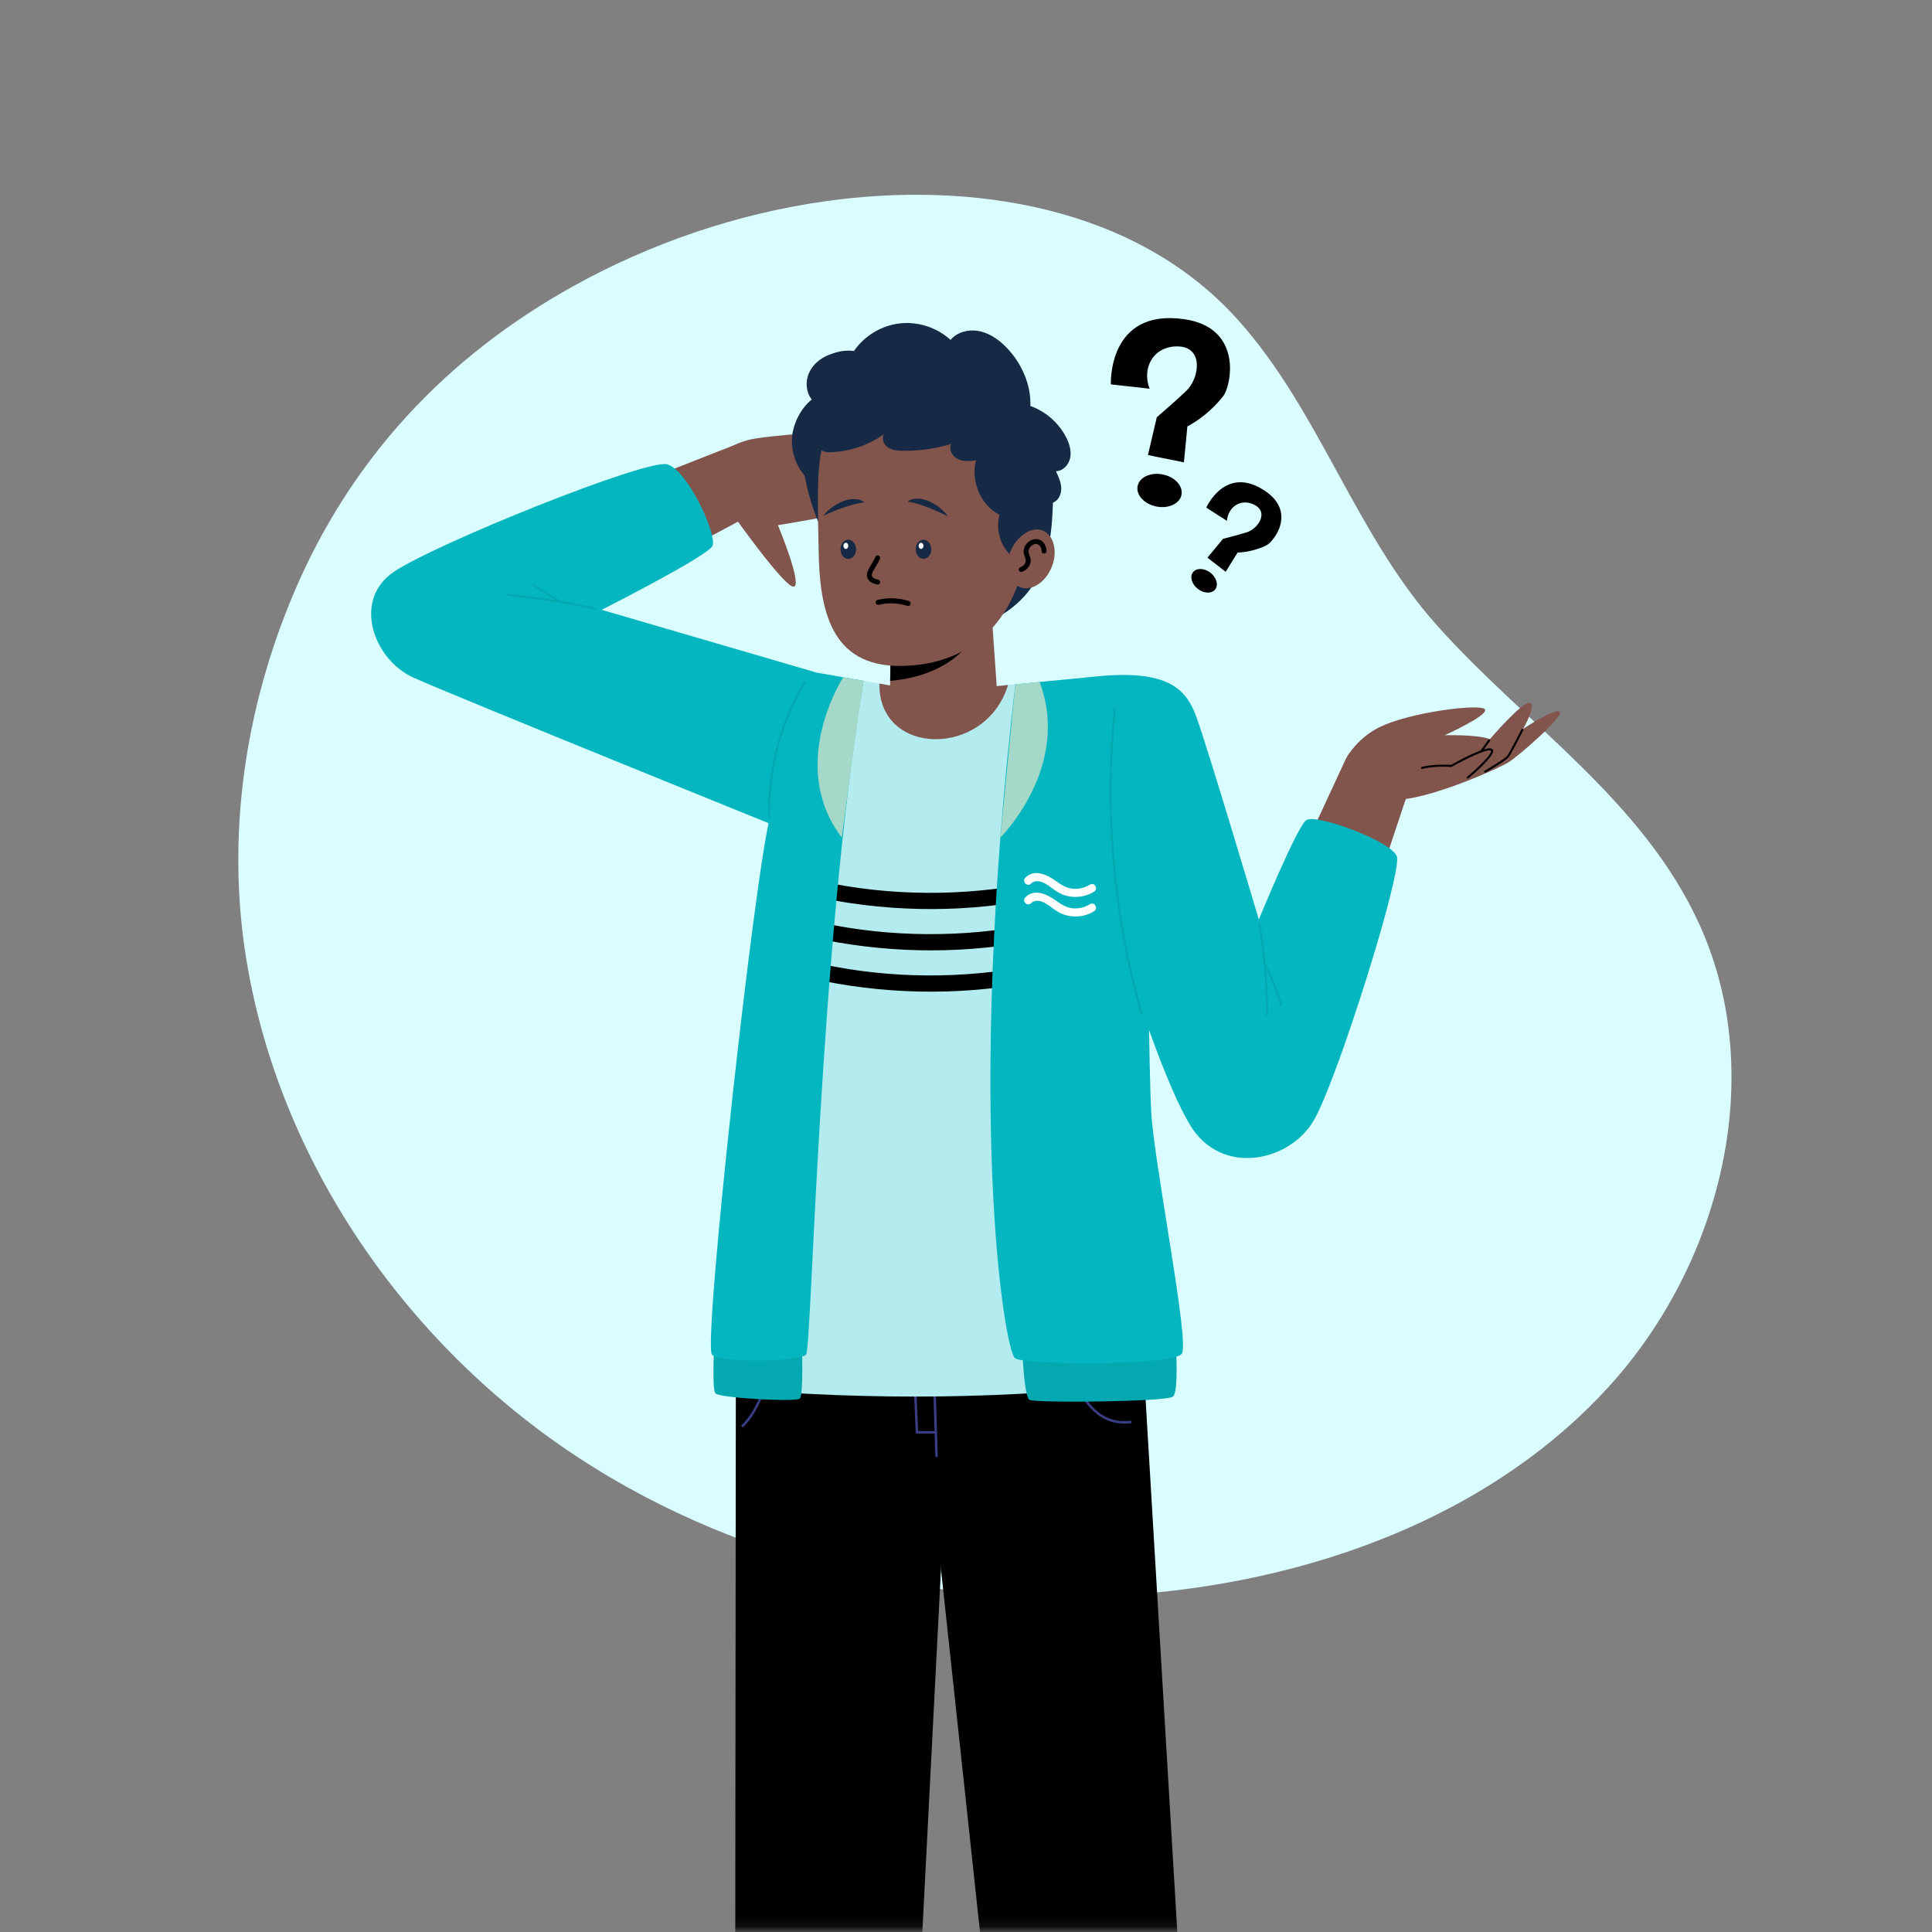 <svg width="185" height="185" viewBox="0 0 185 185" fill="none" xmlns="http://www.w3.org/2000/svg">
<rect x="0" y="0" width="185" height="185" fill="#808080" stroke="none"/>
<path d="M162.75 88.566C157.348 76.649 146.135 69.417 137.658 59.956C129.758 51.14 126.389 39.39 118.556 30.646C108.763 19.714 92.93 17.308 79.04 19.269C74.718 19.879 70.483 20.909 66.505 22.262C62.511 23.62 58.61 25.339 54.922 27.388C42.695 34.179 33.562 43.961 28.11 56.845C23.471 67.809 21.669 79.904 23.56 91.698C26.676 111.131 38.826 128.683 55.269 139.497C71.712 150.312 92.124 154.532 111.688 152.389C127.5 150.657 143.34 144.542 154.052 132.783C164.762 121.023 169.317 103.054 162.75 88.566Z" fill="#DAFDFF"/>
<path d="M113.383 30.562C106.038 29.514 106.371 36.806 106.371 36.806L110.085 37.222C109.288 35.193 110.501 33.056 112.888 33.175C115.275 33.293 114.849 36.236 113.582 37.441C112.471 38.497 110.772 39.951 110.772 39.951L109.922 43.577L113.368 44.27L113.699 40.826C113.699 40.826 115.566 39.935 117.13 37.93C117.896 36.947 119.066 31.373 113.383 30.562Z" fill="black"/>
<path d="M111.342 45.43C110.182 45.197 109.103 45.695 108.933 46.543C108.763 47.391 109.565 48.267 110.724 48.5C111.884 48.734 112.962 48.235 113.133 47.388C113.303 46.54 112.501 45.663 111.342 45.43Z" fill="black"/>
<path d="M121.19 47.047C117.352 44.412 115.51 48.605 115.51 48.605L117.482 49.873C117.598 48.51 118.875 47.647 120.184 48.378C121.494 49.109 120.434 50.645 119.387 50.97C118.468 51.254 117.108 51.598 117.108 51.598L115.621 53.4L117.365 54.75L118.51 52.906C118.51 52.906 119.808 52.925 121.245 52.232C121.95 51.894 124.159 49.086 121.19 47.047Z" fill="black"/>
<path d="M115.902 54.838C115.315 54.384 114.57 54.364 114.238 54.793C113.907 55.222 114.113 55.938 114.7 56.392C115.287 56.846 116.032 56.866 116.364 56.437C116.696 56.008 116.489 55.292 115.902 54.838Z" fill="black"/>
<mask id="mask0_2522_2171" style="mask-type:luminance" maskUnits="userSpaceOnUse" x="0" y="0" width="185" height="185">
<path d="M184.95 0H0.05V184.9H184.95V0Z" fill="white"/>
</mask>
<g mask="url(#mask0_2522_2171)">
<path d="M70.465 128.639L70.353 235.625H85.719L91.31 126.784L70.465 128.639Z" fill="black"/>
<path d="M109.351 128.184L115.745 235.625H99.285L87.393 125.05L109.351 128.184Z" fill="black"/>
<path d="M89.678 139.545C89.615 139.545 89.562 139.495 89.56 139.431L89.13 125.413C89.128 125.348 89.179 125.293 89.244 125.292C89.315 125.294 89.364 125.34 89.366 125.406L89.796 139.424C89.798 139.489 89.747 139.544 89.682 139.545C89.681 139.545 89.68 139.545 89.678 139.545Z" fill="#383D84"/>
<path d="M89.608 137.271H87.802C87.739 137.271 87.687 137.221 87.684 137.158L87.275 127.567C87.272 127.502 87.323 127.447 87.387 127.444C87.453 127.445 87.507 127.492 87.51 127.557L87.915 137.035H89.607C89.672 137.035 89.725 137.088 89.725 137.153C89.725 137.218 89.673 137.271 89.608 137.271Z" fill="#383D84"/>
<path d="M107.659 136.324C106.656 136.324 105.748 135.995 104.949 135.341C101.957 132.892 101.471 126.784 101.452 126.525C101.446 126.46 101.495 126.403 101.56 126.399C101.622 126.386 101.681 126.443 101.686 126.508C101.691 126.57 102.185 132.774 105.099 135.159C106.002 135.898 107.057 136.197 108.23 136.052C108.302 136.046 108.354 136.09 108.362 136.154C108.37 136.219 108.324 136.278 108.26 136.286C108.056 136.311 107.855 136.324 107.659 136.324Z" fill="#383D84"/>
<path d="M71.111 136.656C71.078 136.656 71.045 136.643 71.022 136.616C70.979 136.567 70.985 136.492 71.034 136.45C71.065 136.422 74.178 133.636 73.576 127.081C73.57 127.016 73.618 126.959 73.683 126.953C73.748 126.943 73.805 126.994 73.811 127.06C74.424 133.744 71.221 136.6 71.189 136.628C71.166 136.647 71.139 136.656 71.111 136.656Z" fill="#383D84"/>
<path d="M119.602 110.02C117.435 110.02 115.414 108.651 114.687 106.483L103.429 72.912C102.518 70.197 103.98 67.258 106.696 66.348C109.411 65.435 112.35 66.9 113.26 69.615L124.519 103.185C125.429 105.9 123.967 108.839 121.252 109.75C120.705 109.933 120.149 110.02 119.602 110.02Z" fill="#82554C"/>
<path d="M115.017 102.56L128.837 72.743C129.614 71.067 131.602 70.338 133.278 71.115C134.839 71.838 135.578 73.613 135.045 75.207L124.656 106.386C123.749 109.107 120.808 110.578 118.087 109.671C115.366 108.764 113.895 105.823 114.802 103.102C114.864 102.917 114.937 102.733 115.017 102.56Z" fill="#82554C"/>
<path d="M128.749 74.458C128.177 72.729 130.168 70.683 131.792 69.789C134.696 68.192 141.847 67.342 142.194 67.925C142.54 68.509 138.338 70.403 138.338 70.403C138.338 70.403 141.508 70.316 142.662 70.782C142.662 70.782 145.817 67.098 146.49 67.302C147.163 67.505 145.847 69.797 145.847 69.797C145.847 69.797 148.92 67.755 149.35 68.166C149.781 68.577 145.43 72.395 144.425 73.009C143.421 73.623 137.493 76.257 134.225 76.551C130.958 76.845 129.298 76.119 128.749 74.458Z" fill="#82554C"/>
<path d="M140.553 74.555C140.526 74.555 140.498 74.543 140.479 74.52C140.444 74.479 140.45 74.417 140.491 74.382C141.399 73.618 142.825 72.27 142.787 71.903C142.785 71.886 142.779 71.878 142.765 71.87C142.387 71.671 140.261 72.721 139.009 73.43L138.983 73.444L138.952 73.442C138.938 73.44 137.476 73.315 136.196 73.622C136.142 73.635 136.091 73.602 136.079 73.55C136.066 73.498 136.098 73.445 136.151 73.433C137.358 73.143 138.719 73.228 138.939 73.245C139.552 72.899 142.284 71.391 142.856 71.698C142.929 71.737 142.972 71.801 142.98 71.883C143.041 72.459 141.022 74.189 140.616 74.531C140.598 74.547 140.576 74.555 140.553 74.555Z" fill="black"/>
<path d="M141.826 72.051C141.806 72.051 141.786 72.045 141.768 72.032C141.725 72.001 141.715 71.94 141.747 71.896L142.52 70.844C142.552 70.8 142.614 70.791 142.656 70.823C142.7 70.854 142.709 70.915 142.677 70.959L141.905 72.011C141.885 72.037 141.856 72.051 141.826 72.051Z" fill="black"/>
<path d="M142.212 73.985C142.178 73.985 142.146 73.968 142.127 73.937C142.1 73.89 142.116 73.831 142.163 73.804C142.695 73.495 144.118 72.638 144.313 72.385C144.553 72.072 145.673 69.871 145.684 69.85C145.708 69.801 145.767 69.782 145.815 69.807C145.863 69.831 145.882 69.89 145.858 69.938C145.811 70.029 144.718 72.177 144.467 72.504C144.213 72.834 142.459 73.857 142.26 73.972C142.245 73.981 142.228 73.985 142.212 73.985Z" fill="black"/>
<path d="M115.471 101.171C115.444 101.178 115.416 101.175 115.389 101.161C115.331 101.132 115.308 101.06 115.338 101.003L118.484 94.899C118.515 94.841 118.586 94.819 118.643 94.848C118.701 94.878 118.724 94.949 118.694 95.007L115.548 101.11C115.532 101.142 115.503 101.163 115.471 101.171Z" fill="black"/>
<path d="M103.887 64.895C111.63 63.908 113.506 65.824 114.534 68.574C115.562 71.325 120.54 88.048 120.54 88.048C120.54 88.048 124.174 79.213 125.069 78.541C125.965 77.869 133.207 80.532 133.755 82.001C134.302 83.469 128.105 103.279 125.816 107.26C123.526 111.242 116.967 112.686 113.975 107.758C110.983 102.831 107.08 89.669 107.08 89.669L103.887 64.895Z" fill="#04B6BF"/>
<path d="M40.347 54.386L70.049 42.725C71.769 42.05 73.71 42.897 74.385 44.617C75.013 46.215 74.325 48.004 72.845 48.791L44.688 63.804C42.157 65.153 39.011 64.195 37.661 61.664C36.312 59.133 37.27 55.987 39.801 54.638C39.979 54.543 40.164 54.459 40.347 54.386Z" fill="#82554C"/>
<path d="M69.482 48.3C69.482 48.3 74.961 56.128 75.962 56.177C76.962 56.227 74.492 50.291 74.492 50.291C74.492 50.291 89.562 47.801 89.544 46.924C89.526 46.047 82.861 46.853 82.861 46.853C82.861 46.853 90.135 44.975 89.932 44.094C89.748 43.296 82.072 44.801 82.072 44.801C82.072 44.801 89.427 42.036 88.819 41.473C88.21 40.91 81.332 42.905 81.332 42.905C81.332 42.905 86.916 39.966 86.471 39.617C86.027 39.267 79.794 41.176 79.794 41.176C76.708 41.592 73.033 41.755 71.608 42.142C65.947 43.68 69.482 48.3 69.482 48.3Z" fill="#82554C"/>
<path d="M36.798 59.444C36.773 58.807 36.866 58.155 37.092 57.517C38.045 54.817 41.007 53.401 43.707 54.355L77.785 66.392C80.486 67.346 81.902 70.309 80.947 73.008C79.993 75.709 77.031 77.124 74.331 76.17L40.254 64.133C38.191 63.405 36.878 61.504 36.798 59.444Z" fill="#82554C"/>
<path d="M47.026 62.142C47.024 62.108 47.038 62.073 47.066 62.048L52.038 57.785C52.087 57.743 52.162 57.748 52.204 57.798C52.246 57.847 52.241 57.922 52.191 57.964L47.22 62.227C47.17 62.269 47.096 62.264 47.054 62.214C47.036 62.194 47.027 62.168 47.026 62.142Z" fill="black"/>
<path d="M78.235 64.416L57.609 58.393C57.609 58.393 67.763 53.266 68.227 52.266C68.692 51.266 65.871 44.994 63.88 44.463C61.889 43.932 41.698 52.068 37.716 54.753C33.734 57.438 35.725 63.144 39.608 64.895C43.49 66.646 76.34 79.935 76.34 79.935L78.235 64.416Z" fill="#04B6BF"/>
<path d="M73.235 88.915C71.736 100.782 70.378 118.518 69.956 132.956C83.458 134.126 96.784 133.985 109.919 132.419C108.816 119.888 108.476 102.457 109.616 88.802L103.886 64.895L89.031 66.304L78.234 64.416L73.235 88.915Z" fill="#B3EBEE"/>
<path d="M101.325 84.008C94.759 85.628 87.862 85.937 81.18 84.873C79.266 84.568 77.371 84.151 75.503 83.633C74.534 83.364 74.121 84.868 75.088 85.137C81.81 87.001 88.903 87.516 95.822 86.617C97.815 86.358 99.789 85.994 101.74 85.512C102.714 85.272 102.301 83.767 101.325 84.008Z" fill="black"/>
<path d="M101.325 87.964C94.759 89.584 87.862 89.892 81.18 88.828C79.266 88.523 77.371 88.106 75.503 87.588C74.534 87.32 74.121 88.824 75.088 89.092C81.81 90.956 88.903 91.472 95.822 90.573C97.815 90.313 99.789 89.949 101.74 89.468C102.714 89.227 102.301 87.723 101.325 87.964Z" fill="black"/>
<path d="M101.325 91.918C94.759 93.539 87.862 93.847 81.18 92.783C79.266 92.478 77.371 92.061 75.503 91.543C74.534 91.275 74.121 92.779 75.088 93.047C81.81 94.911 88.903 95.427 95.822 94.527C97.815 94.268 99.789 93.904 101.74 93.422C102.714 93.182 102.301 91.678 101.325 91.918Z" fill="black"/>
<path d="M76.789 129.045C76.789 129.045 76.946 133.55 76.59 133.915C76.233 134.28 68.825 133.865 68.501 133.417C68.178 132.969 68.377 129.174 68.377 129.174L76.789 129.045Z" fill="#03A8B0"/>
<path d="M82.69 65.195C78.402 91.185 77.734 129.062 77.186 129.709C76.639 130.356 69.073 130.605 68.177 129.709C67.281 128.813 72.282 83.49 73.755 78.144C75.228 72.796 78.234 64.416 78.234 64.416L82.69 65.195Z" fill="#04B6BF"/>
<path d="M82.69 65.195C81.789 71.208 80.604 80.202 80.604 80.202C75.312 73.228 80.74 64.854 80.74 64.854L82.69 65.195Z" fill="#A4D8C8"/>
<path d="M112.601 128.987L97.918 129.734C97.918 129.734 98.092 133.716 98.565 134.039C99.038 134.362 111.78 134.241 112.328 133.729C112.875 133.218 112.601 128.987 112.601 128.987Z" fill="#03A8B0"/>
<path d="M97.222 65.527C92.412 106.659 96.2 129.36 97.195 130.057C98.191 130.754 112.426 130.804 113.172 129.609C113.919 128.415 110.485 111.293 110.236 106.465C109.987 101.637 109.919 87.761 109.919 87.761L104.274 64.848L97.222 65.527Z" fill="#04B6BF"/>
<path d="M104.374 84.705C103.883 85.012 103.325 85.15 102.746 85.102C102.123 85.05 101.624 84.736 101.131 84.378C100.299 83.772 99.053 83.152 98.178 84.058C97.829 84.419 98.38 84.972 98.729 84.609C99.059 84.268 99.594 84.36 99.98 84.554C100.52 84.827 100.953 85.271 101.496 85.54C102.531 86.055 103.787 85.99 104.768 85.378C105.192 85.113 104.801 84.438 104.374 84.705Z" fill="white"/>
<path d="M104.374 86.58C103.883 86.887 103.325 87.025 102.746 86.977C102.123 86.925 101.624 86.611 101.131 86.252C100.299 85.647 99.053 85.027 98.178 85.933C97.829 86.294 98.38 86.846 98.729 86.484C99.059 86.143 99.594 86.235 99.98 86.429C100.52 86.701 100.953 87.146 101.496 87.415C102.531 87.93 103.787 87.865 104.768 87.253C105.192 86.989 104.801 86.314 104.374 86.58Z" fill="white"/>
<path d="M99.551 65.302L97.223 65.527C96.951 68.307 95.79 80.202 95.79 80.202C95.79 80.202 102.604 73.465 99.551 65.302Z" fill="#A4D8C8"/>
<path d="M73.653 78.275C73.6 78.275 73.556 78.233 73.555 78.18C73.444 73.711 74.652 69.141 76.958 65.311C76.986 65.264 77.046 65.25 77.092 65.277C77.138 65.305 77.153 65.365 77.125 65.411C74.838 69.21 73.64 73.742 73.75 78.175C73.751 78.228 73.708 78.273 73.655 78.275C73.654 78.275 73.653 78.275 73.653 78.275Z" fill="#03A8B0"/>
<path d="M109.32 97.165C109.278 97.165 109.239 97.137 109.226 97.095C106.527 87.701 105.638 77.597 106.657 67.877C106.663 67.823 106.711 67.783 106.764 67.79C106.818 67.796 106.857 67.843 106.851 67.897C105.834 77.593 106.72 87.671 109.414 97.04C109.428 97.092 109.398 97.146 109.347 97.161C109.338 97.164 109.329 97.165 109.32 97.165Z" fill="#03A8B0"/>
<path d="M121.316 97.254H121.316C121.262 97.254 121.218 97.21 121.218 97.156C121.23 94.267 120.991 91.358 120.507 88.51C120.498 88.457 120.534 88.406 120.587 88.397C120.64 88.388 120.691 88.424 120.7 88.477C121.185 91.336 121.425 94.257 121.414 97.157C121.413 97.211 121.37 97.254 121.316 97.254Z" fill="#03A8B0"/>
<path d="M56.941 58.372C56.934 58.372 56.927 58.371 56.92 58.369C54.189 57.766 51.394 57.328 48.612 57.067C48.558 57.063 48.519 57.015 48.524 56.961C48.529 56.908 48.578 56.866 48.63 56.873C51.42 57.134 54.223 57.574 56.962 58.179C57.015 58.191 57.048 58.243 57.036 58.295C57.026 58.341 56.986 58.372 56.941 58.372Z" fill="#03A8B0"/>
<path d="M53.554 57.668C53.537 57.668 53.519 57.663 53.503 57.653L51.02 56.129C50.974 56.1 50.96 56.041 50.988 55.995C51.016 55.949 51.076 55.934 51.122 55.962L53.605 57.487C53.651 57.515 53.665 57.575 53.637 57.621C53.619 57.651 53.587 57.668 53.554 57.668Z" fill="#03A8B0"/>
<path d="M122.673 96.303C122.631 96.303 122.593 96.276 122.58 96.234C122.19 94.931 121.684 93.653 121.074 92.436C121.05 92.387 121.069 92.329 121.117 92.305C121.165 92.281 121.224 92.301 121.248 92.348C121.863 93.577 122.374 94.865 122.767 96.178C122.782 96.23 122.753 96.284 122.701 96.299C122.692 96.302 122.682 96.303 122.673 96.303Z" fill="#03A8B0"/>
<path d="M94.795 56.468L95.559 67.401C95.559 67.401 89.321 70.509 85.189 68.089L85.333 59.791L94.795 56.468Z" fill="#82554C"/>
<path d="M85.238 65.195C90.722 64.73 92.65 61.736 92.65 61.736L85.289 62.255L85.238 65.195Z" fill="black"/>
<path d="M96.524 65.594L89.033 66.304L84.207 65.46C84.091 72.454 94.384 72.619 96.524 65.594Z" fill="#82554C"/>
<path d="M95.343 59.184C97.347 58.19 98.965 56.438 99.796 54.361C100.593 52.37 100.756 50.282 100.823 48.138C101.357 47.936 101.636 47.316 101.62 46.745C101.604 46.175 101.356 45.64 101.113 45.123C101.786 45.111 102.342 44.505 102.477 43.846C102.611 43.186 102.405 42.501 102.102 41.9C101.397 40.505 100.139 39.398 98.666 38.876C98.742 36.7 97.699 34.504 96.11 33.015C95.412 32.362 94.564 31.83 93.621 31.68C92.677 31.53 91.632 31.814 91.022 32.55C89.726 31.36 87.903 30.767 86.156 30.967C84.408 31.167 82.766 32.157 81.773 33.608C80.903 33.494 80.129 33.676 79.315 34.004C78.501 34.331 77.787 34.951 77.447 35.76C77.107 36.568 77.183 37.564 77.727 38.252C76.696 39.096 75.96 40.513 75.846 41.84C75.732 43.167 76.176 44.533 77.049 45.54C77.444 47.808 78.254 49.952 79.265 52.02C81.848 57.301 89.509 58.46 95.343 59.184Z" fill="#162A45"/>
<path d="M83.731 38.249C93.94 36.983 99.299 41.893 98.435 51.429C97.747 59.02 93.339 63.743 86.162 63.766C79.551 63.788 78.478 58.392 78.389 52.732C78.262 44.663 77.67 39.001 83.731 38.249Z" fill="#82554C"/>
<path d="M78.326 42.666C78.389 42.931 78.622 43.13 78.879 43.222C79.136 43.313 79.415 43.312 79.687 43.298C81.459 43.209 83.203 42.602 84.647 41.57C84.383 41.983 84.618 42.569 85.025 42.843C85.431 43.118 85.948 43.157 86.438 43.164C88.004 43.187 89.574 42.967 91.074 42.515C90.819 43.044 91.198 43.706 91.728 43.959C92.259 44.212 92.88 44.163 93.462 44.085C93.174 45.054 93.326 46.162 93.712 47.096C94.099 48.03 94.815 48.823 95.704 49.304C95.436 50.311 95.587 51.422 96.114 52.321C96.642 53.22 97.538 53.894 98.547 54.151C98.84 51.452 99.11 48.731 98.528 46.08C97.947 43.428 96.596 40.866 94.404 39.265C92.471 37.853 90.033 37.284 87.642 37.168C85.637 37.07 83.568 37.283 81.778 38.19C79.989 39.096 77.864 40.713 78.326 42.666Z" fill="#162A45"/>
<path d="M78.838 49.387C78.838 49.387 81.175 48.268 82.769 48.106C81.614 47.197 79.581 48.377 78.838 49.387Z" fill="#162A45"/>
<path d="M90.784 49.457C90.784 49.457 88.49 48.251 86.904 48.028C88.093 47.164 90.08 48.42 90.784 49.457Z" fill="#162A45"/>
<path d="M81.974 52.599C81.974 53.106 81.641 53.516 81.23 53.516C80.82 53.516 80.486 53.106 80.486 52.599C80.486 52.093 80.82 51.683 81.23 51.683C81.641 51.683 81.974 52.093 81.974 52.599Z" fill="#162A45"/>
<path d="M81.23 52.266C81.23 52.429 81.126 52.562 80.996 52.562C80.867 52.562 80.763 52.429 80.763 52.266C80.763 52.103 80.867 51.971 80.996 51.971C81.126 51.971 81.23 52.103 81.23 52.266Z" fill="white"/>
<path d="M89.174 52.599C89.174 53.105 88.84 53.516 88.43 53.516C88.019 53.516 87.686 53.105 87.686 52.599C87.686 52.093 88.019 51.682 88.43 51.682C88.84 51.682 89.174 52.093 89.174 52.599Z" fill="#162A45"/>
<path d="M88.429 52.266C88.429 52.429 88.324 52.561 88.196 52.561C88.067 52.561 87.962 52.429 87.962 52.266C87.962 52.103 88.067 51.971 88.196 51.971C88.324 51.971 88.429 52.103 88.429 52.266Z" fill="white"/>
<path d="M84.046 55.975C84.032 55.975 84.018 55.974 84.003 55.971C83.566 55.89 83.256 55.708 83.108 55.444C83.025 55.296 82.953 55.046 83.084 54.701C83.158 54.505 83.309 54.254 83.468 53.988C83.614 53.745 83.764 53.494 83.825 53.331C83.87 53.209 84.006 53.146 84.128 53.192C84.25 53.237 84.312 53.373 84.267 53.495C84.191 53.699 84.036 53.957 83.872 54.231C83.73 54.467 83.584 54.711 83.524 54.868C83.47 55.011 83.468 55.124 83.519 55.213C83.594 55.349 83.797 55.453 84.089 55.508C84.217 55.531 84.301 55.654 84.277 55.782C84.257 55.895 84.157 55.975 84.046 55.975Z" fill="black"/>
<path d="M87.025 57.549C86.061 57.24 85.025 57.203 84.03 57.443C83.883 57.478 83.833 57.612 83.861 57.727C83.89 57.848 84 57.95 84.156 57.913C85.055 57.697 86.001 57.732 86.891 58.018C86.918 58.026 86.944 58.03 86.969 58.03C87.022 58.03 87.071 58.011 87.112 57.975C87.177 57.915 87.208 57.816 87.188 57.726C87.17 57.64 87.111 57.576 87.025 57.549Z" fill="black"/>
<path d="M96.737 52.842C96.132 54.337 96.567 55.78 97.65 56.219C98.733 56.658 100.101 55.8 100.706 54.305C101.311 52.809 100.924 51.242 99.841 50.803C98.758 50.364 97.342 51.346 96.737 52.842Z" fill="#82554C"/>
<path d="M97.782 54.77C97.685 54.77 97.594 54.711 97.56 54.614C97.516 54.492 97.579 54.357 97.702 54.313C97.943 54.227 98.21 53.999 98.225 53.701C98.231 53.584 98.188 53.469 98.137 53.336C98.086 53.205 98.029 53.057 98.019 52.887C97.999 52.575 98.121 52.249 98.346 52.016C98.631 51.719 99.006 51.573 99.347 51.629C99.915 51.721 100.212 52.274 100.212 52.773C100.212 52.903 100.107 53.008 99.977 53.008C99.847 53.008 99.741 52.903 99.741 52.773C99.741 52.481 99.577 52.144 99.272 52.094C99.048 52.057 98.817 52.205 98.686 52.342C98.552 52.482 98.478 52.674 98.49 52.857C98.496 52.955 98.535 53.058 98.577 53.167C98.639 53.327 98.708 53.508 98.697 53.725C98.669 54.241 98.258 54.615 97.862 54.757C97.835 54.766 97.808 54.77 97.782 54.77Z" fill="black"/>
</g>
</svg>
